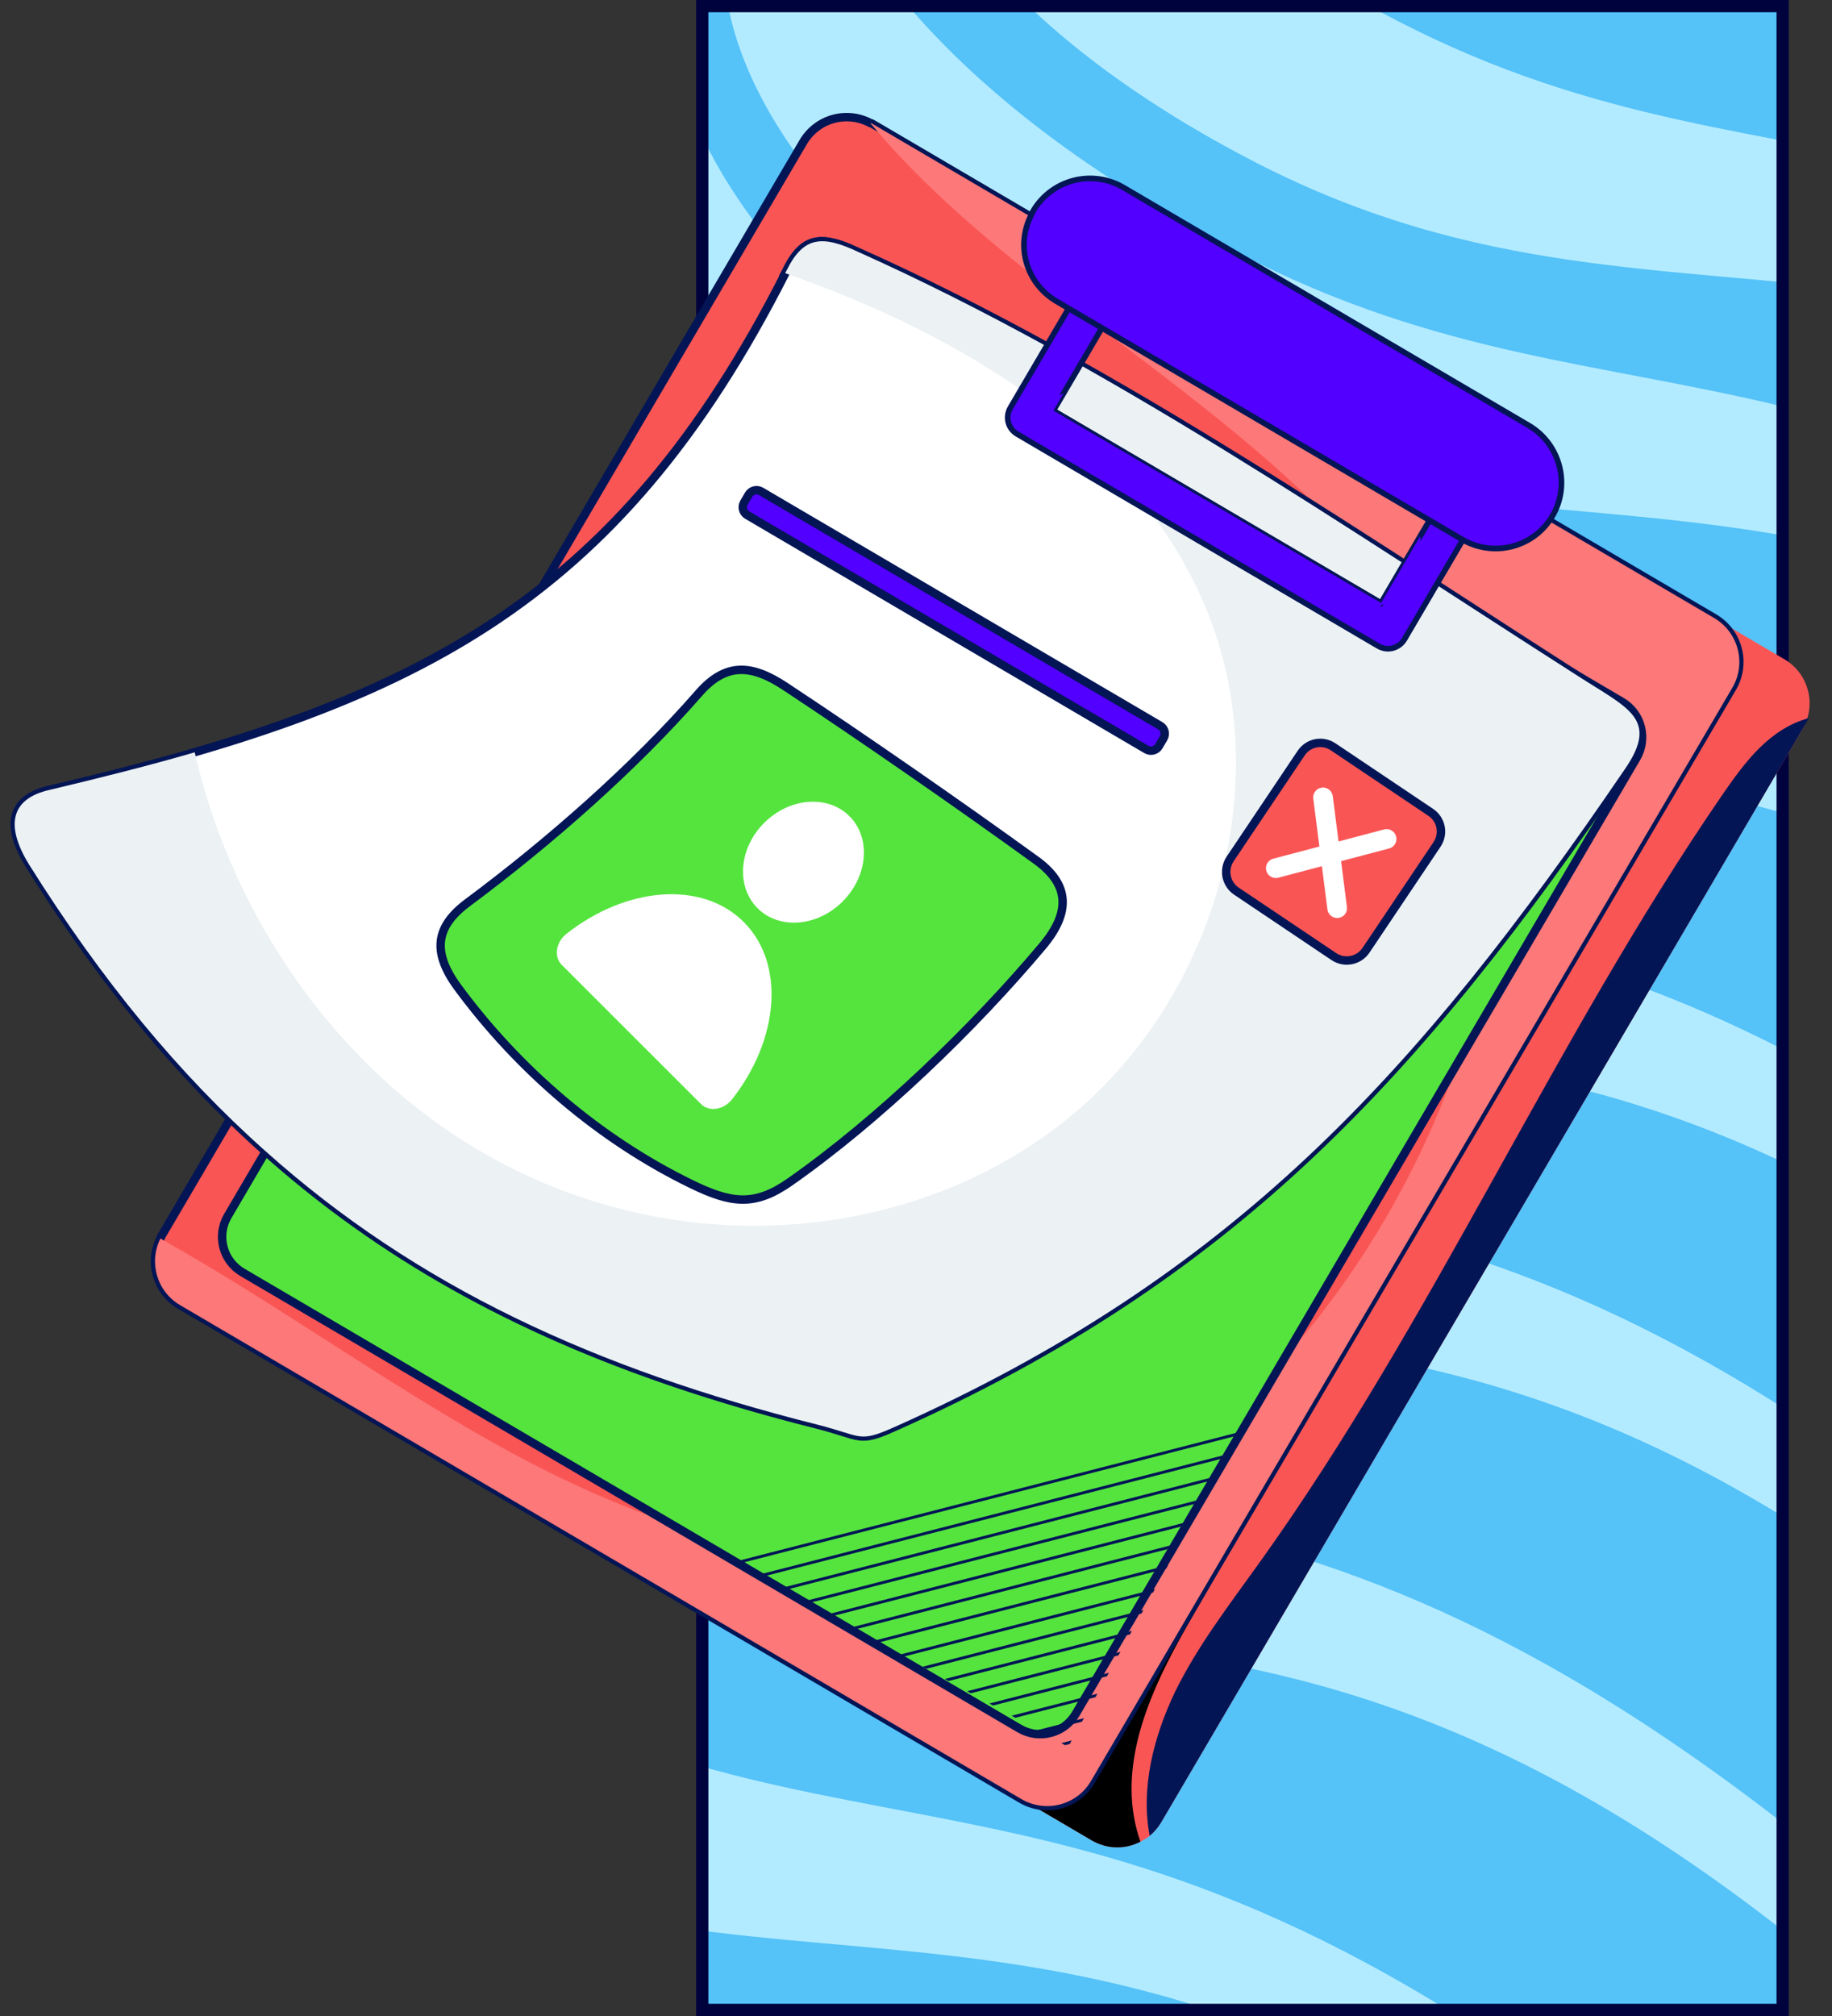 <?xml version="1.0" encoding="UTF-8"?> <svg xmlns="http://www.w3.org/2000/svg" width="300" height="330" viewBox="0 0 300 330" fill="none"><rect x="0" y="0" width="300" height="330" fill="#333333" stroke="none"/><g clip-path="url(#clip0_2111_4828)"><g clip-path="url(#clip1_2111_4828)"><rect x="114" width="178.916" height="330" fill="#55C2F8"></rect><path d="M404.355 146.633C303.059 56.633 252.699 102.381 179.652 64.65C119.283 33.468 118.835 -2.38 118.835 -2.38L132.425 -28.724C132.425 -28.724 137.199 7.555 203.032 41.559C268.865 75.564 309.413 44.316 410.71 134.316L401.646 137.749L404.355 146.633Z" fill="#B2EBFF"></path><path d="M383.387 187.276C282.091 97.276 231.731 143.023 158.684 105.293C98.315 74.11 97.867 38.263 97.867 38.263L111.458 11.918C111.458 11.918 116.231 48.197 182.065 82.202C247.898 116.206 288.446 84.958 389.742 174.958L380.679 178.392L383.387 187.276Z" fill="#B2EBFF"></path><path d="M355.537 233.882C254.24 143.882 203.88 189.63 130.834 151.899C70.464 120.717 70.016 84.869 70.016 84.869L83.607 58.525C83.607 58.525 88.381 94.804 154.214 128.808C220.047 162.813 260.595 131.564 361.891 221.564L352.828 224.998L355.537 233.882Z" fill="#B2EBFF"></path><path d="M335.138 280.796C233.842 190.796 183.482 236.543 110.435 198.813C50.066 167.631 49.618 131.783 49.618 131.783L63.209 105.438C63.209 105.438 67.983 141.718 133.815 175.722C199.649 209.727 240.197 178.478 341.493 268.478L332.43 271.912L335.138 280.796Z" fill="#B2EBFF"></path><path d="M309.436 330.616C208.139 240.616 157.779 286.363 84.733 248.633C24.363 217.451 23.915 181.603 23.915 181.603L37.506 155.258C37.506 155.258 42.28 191.537 108.113 225.542C173.946 259.546 214.494 228.298 315.79 318.298L306.727 321.732L309.436 330.616Z" fill="#B2EBFF"></path><path d="M283.282 381.309C181.986 291.309 131.626 337.057 58.58 299.326C-1.79 268.144 -2.238 232.296 -2.238 232.296L11.352 205.952C11.352 205.952 16.127 242.231 81.96 276.235C147.793 310.24 188.341 278.991 289.637 368.991L280.574 372.425L283.282 381.309Z" fill="#B2EBFF"></path><path d="M430.128 108.473C328.831 18.473 278.471 64.22 205.425 26.489C145.055 -4.693 144.607 -40.541 144.607 -40.541L158.198 -66.885C158.198 -66.885 162.972 -30.606 228.805 3.398C294.638 37.403 335.186 6.155 436.482 96.155L427.419 99.589L430.128 108.473Z" fill="#B2EBFF"></path></g><rect x="115" y="1" width="176.916" height="328" stroke="#00023D" stroke-width="2"></rect><path d="M143.019 30.036L37.979 209.017C35.675 212.943 37.004 218.047 40.929 220.35L178.749 301.234C181.312 302.738 184.315 302.742 186.752 301.46C187.281 301.184 187.81 300.908 188.261 300.513C188.982 299.91 189.625 299.188 190.137 298.316L295.177 119.335C297.513 115.355 296.184 110.251 292.205 107.915L154.384 27.031C150.459 24.728 145.355 26.056 143.019 30.036Z" fill="#FA5555"></path><path d="M159.231 289.781L178.749 301.235C181.311 302.739 184.314 302.742 186.752 301.461C178.687 278.621 207.282 253.66 199.133 251.264C198.22 250.948 197.162 251.5 196.333 252.04C183.867 260.042 173.981 271.391 164.628 282.833C162.807 285.063 160.921 287.401 159.231 289.781Z" fill="black"></path><path d="M131.516 23.286L26.476 202.267C26.38 202.431 26.284 202.594 26.274 202.736C24.317 206.571 25.665 211.393 29.481 213.633L167.247 294.484C171.226 296.82 176.33 295.491 178.634 291.566L283.675 112.585C286.01 108.605 284.682 103.501 280.702 101.165L142.936 20.313C142.827 20.249 142.664 20.153 142.522 20.144C138.61 18.068 133.788 19.416 131.516 23.286Z" fill="#FA5555" stroke="#031555" stroke-width="1.38"></path><path d="M26.275 202.736C24.317 206.571 25.665 211.393 29.481 213.633L167.247 294.484C171.226 296.82 176.33 295.491 178.634 291.566L283.675 112.585C286.01 108.605 284.682 103.501 280.702 101.165L142.936 20.313C142.827 20.249 142.664 20.153 142.522 20.144C172.628 56.473 230.333 77.002 242.155 126.258C247.6 148.95 240.971 172.985 230.092 193.646C214.456 223.535 187.445 249.828 154.066 254.499C130.474 257.731 106.579 249.864 85.482 238.729C65.103 227.869 46.452 214.064 26.275 202.736Z" fill="#FD7878"></path><path d="M55.077 168.761L37.304 199.045C35.415 202.263 36.49 206.39 39.708 208.279L166.926 282.94C170.144 284.829 174.271 283.755 176.16 280.537L267.974 124.092C269.862 120.874 268.788 116.747 265.57 114.859L139.013 40.585C134.419 38.718 131.545 38.869 128.93 44.031C128.801 44.252 128.715 44.498 128.586 44.718C157.349 54.783 186.108 71.721 197.637 99.941C209.419 128.842 198.511 164.696 173.854 183.887C141.879 208.884 88.827 207.57 55.077 168.761Z" fill="#55E43E" stroke="#031555" stroke-width="1.38"></path><path d="M4.798 141.539C37.472 193.77 76.451 218.772 133.877 233.197C141.202 235.078 140.53 236.223 146.284 233.662C201.866 208.892 231.957 175.979 266.12 125.885C269.669 120.712 269.368 117.603 264.23 114.368C224.414 89.169 183.502 60.468 140.481 41.23C134.982 38.735 131.78 38.322 128.93 44.052C128.802 44.27 128.729 44.52 128.6 44.738C100.891 99.224 67.414 115.459 8.116 129.267C2.015 130.67 0.657 134.857 4.798 141.539Z" fill="white" stroke="#031555" stroke-width="1.38"></path><path d="M4.785 141.558C16.663 160.5 29.374 175.901 43.513 188.466C68.237 210.562 97.322 224.016 133.886 233.208C141.207 235.074 140.534 236.22 146.295 233.675C201.841 208.906 231.958 175.969 266.089 125.891C271.784 117.633 266.564 115.939 258.297 110.591C220.358 86.37 181.405 59.538 140.483 41.211C134.698 38.488 131.636 38.689 128.93 44.032C128.801 44.252 128.715 44.499 128.586 44.719C157.349 54.784 186.108 71.721 197.637 99.941C209.419 128.843 198.511 164.696 173.854 183.888C141.878 208.885 88.826 207.57 55.077 168.762C43.783 155.792 35.73 139.925 31.886 123.149C24.456 125.308 16.533 127.295 8.128 129.297C1.988 130.671 0.653 134.866 4.785 141.558Z" fill="#ECF1F3"></path><path d="M181.398 45.82L240.495 80.503C242.021 81.398 242.517 83.302 241.621 84.828L230.007 104.618C229.111 106.144 227.207 106.64 225.681 105.744L166.584 71.061C165.058 70.166 164.562 68.262 165.458 66.736L177.072 46.946C177.968 45.419 179.871 44.924 181.398 45.82ZM234.569 84.355L180.924 52.871L172.509 67.209L226.155 98.693L234.569 84.355Z" fill="#5200FF" stroke="#031555" stroke-width="0.92"></path><path d="M169.179 34.543C169.083 34.707 168.955 34.925 168.914 35.12C166.253 40.155 168.015 46.394 173.031 49.337L239.379 88.275C244.558 91.315 251.187 89.635 254.227 84.456C257.235 79.331 255.5 72.67 250.321 69.63L183.973 30.692C178.794 27.652 172.187 29.419 169.179 34.543Z" fill="#5200FF" stroke="#031555" stroke-width="0.92"></path><path d="M192.418 276.944C188.883 284.342 186.787 292.659 188.26 300.515C188.992 299.892 189.648 299.149 190.173 298.255L296.237 117.53C289.782 119.298 285.833 124.612 282.044 130.099C254.301 170.501 234.703 216.134 206.154 255.912C201.267 262.742 196.107 269.411 192.418 276.944Z" fill="#031555"></path><path d="M202.691 139.672L201.539 141.635C200.483 143.433 201.091 145.769 202.89 146.825L219.463 156.552C221.262 157.608 223.598 156.999 224.654 155.201L235.213 137.21C236.3 135.356 235.66 133.075 233.861 132.019L229.554 129.491C229.061 133.453 227.45 137.198 224.79 140.108C220.733 144.397 214.03 146.327 208.663 143.983C206.376 143.008 204.474 141.378 202.691 139.672Z" fill="#5200FF"></path><path d="M122.366 84.317L187.73 122.677C188.441 123.094 189.355 122.856 189.773 122.145L190.535 120.846C190.952 120.135 190.714 119.221 190.003 118.803L124.64 80.443C123.929 80.026 123.014 80.264 122.597 80.975L121.834 82.274C121.417 82.985 121.655 83.9 122.366 84.317Z" fill="#5200FF" stroke="#031555" stroke-width="1.38"></path><path d="M171.534 66.122C170.68 67.453 171.012 69.26 171.891 70.509C172.96 71.975 170.966 70.782 211.448 95.776C214.6 97.773 217.98 99.757 221.711 99.894C228.246 100.16 233.548 94.339 232.554 87.787L226.155 98.691L172.51 67.207L174.141 64.427C173.071 64.752 172.078 65.195 171.534 66.122Z" fill="#5200FF"></path><g clip-path="url(#clip2_2111_4828)"><path d="M120.291 255.891L276.698 215.716" stroke="#031555" stroke-width="0.476"></path><path d="M132.405 293.078L288.812 252.903" stroke="#031555" stroke-width="0.476"></path><path d="M118.286 259.537L274.693 219.362" stroke="#031555" stroke-width="0.476"></path><path d="M130.4 296.725L286.808 256.549" stroke="#031555" stroke-width="0.476"></path><path d="M116.281 263.183L272.688 223.008" stroke="#031555" stroke-width="0.476"></path><path d="M128.396 300.371L284.803 260.196" stroke="#031555" stroke-width="0.476"></path><path d="M114.276 266.83L270.684 226.655" stroke="#031555" stroke-width="0.476"></path><path d="M126.391 304.017L282.798 263.842" stroke="#031555" stroke-width="0.476"></path><path d="M112.271 270.475L268.679 230.3" stroke="#031555" stroke-width="0.476"></path><path d="M124.386 307.663L280.793 267.488" stroke="#031555" stroke-width="0.476"></path><path d="M110.267 274.122L266.674 233.947" stroke="#031555" stroke-width="0.476"></path><path d="M122.381 311.309L278.788 271.134" stroke="#031555" stroke-width="0.476"></path><path d="M108.262 277.768L264.669 237.593" stroke="#031555" stroke-width="0.476"></path><path d="M120.376 314.956L276.783 274.781" stroke="#031555" stroke-width="0.476"></path><path d="M112.429 280.06L268.836 239.884" stroke="#031555" stroke-width="0.476"></path><path d="M124.543 317.247L280.95 277.071" stroke="#031555" stroke-width="0.476"></path><path d="M116.075 282.065L272.482 241.889" stroke="#031555" stroke-width="0.476"></path><path d="M128.189 319.252L284.596 279.077" stroke="#031555" stroke-width="0.476"></path><path d="M119.721 284.069L276.128 243.894" stroke="#031555" stroke-width="0.476"></path><path d="M131.835 321.257L288.243 281.081" stroke="#031555" stroke-width="0.476"></path><path d="M123.368 286.074L279.775 245.899" stroke="#031555" stroke-width="0.476"></path><path d="M135.481 323.261L291.889 283.086" stroke="#031555" stroke-width="0.476"></path><path d="M127.014 288.079L283.421 247.904" stroke="#031555" stroke-width="0.476"></path><path d="M139.128 325.266L295.535 285.091" stroke="#031555" stroke-width="0.476"></path><path d="M130.66 290.084L287.067 249.909" stroke="#031555" stroke-width="0.476"></path><path d="M142.774 327.271L299.181 287.096" stroke="#031555" stroke-width="0.476"></path><path d="M143.477 329.693L299.884 289.518" stroke="#031555" stroke-width="0.476"></path></g><path d="M213.062 123.293L201.436 140.614C200.273 142.345 200.739 144.714 202.471 145.876L218.426 156.586C220.159 157.749 222.527 157.283 223.689 155.551L235.315 138.231C236.513 136.446 236.012 134.13 234.28 132.968L218.324 122.258C216.592 121.095 214.26 121.509 213.062 123.293Z" fill="#FA5555" stroke="#031555" stroke-width="1.38"></path><path d="M227.061 137.331L208.921 142.114" stroke="white" stroke-width="3.22" stroke-linecap="round"></path><path d="M218.969 148.658L216.653 130.528" stroke="white" stroke-width="3.22" stroke-linecap="round"></path><path d="M114.435 113.469C103.716 125.743 89.777 137.94 76.582 147.752C71.304 151.676 70.712 155.845 74.996 161.658C84.864 175.044 98.108 186.465 113.174 193.805C119.716 196.992 123.557 197.537 129.363 193.469C143.881 183.297 159.433 168.296 170.72 154.868C175.371 149.335 175.156 144.782 169.695 140.83C157.121 131.728 141.295 120.763 128.586 112.367C123.067 108.722 118.853 108.411 114.435 113.469Z" fill="#55E43E" stroke="#031555" stroke-width="1.38"></path><path d="M137.986 147.564C133.841 151.712 127.602 152.207 124.058 148.667C120.502 145.114 120.977 138.861 125.121 134.713C129.281 130.549 135.548 130.052 139.105 133.605C142.648 137.145 142.145 143.4 137.986 147.564Z" fill="white"></path><path d="M114.798 180.725L91.988 157.938C90.661 156.613 91.029 154.22 92.75 152.865C102.565 145.131 114.955 144.094 121.793 150.925C128.62 157.745 127.594 170.134 119.87 179.958C118.517 181.679 116.125 182.05 114.798 180.725Z" fill="white"></path></g><defs><clipPath id="clip0_2111_4828"><rect width="300" height="330" fill="white"></rect></clipPath><clipPath id="clip1_2111_4828"><rect x="114" width="178.916" height="330" fill="white"></rect></clipPath><clipPath id="clip2_2111_4828"><rect width="62.355" height="75.237" fill="white" transform="matrix(0.876 0.482 0.482 -0.876 120.291 255.891)"></rect></clipPath></defs></svg> 